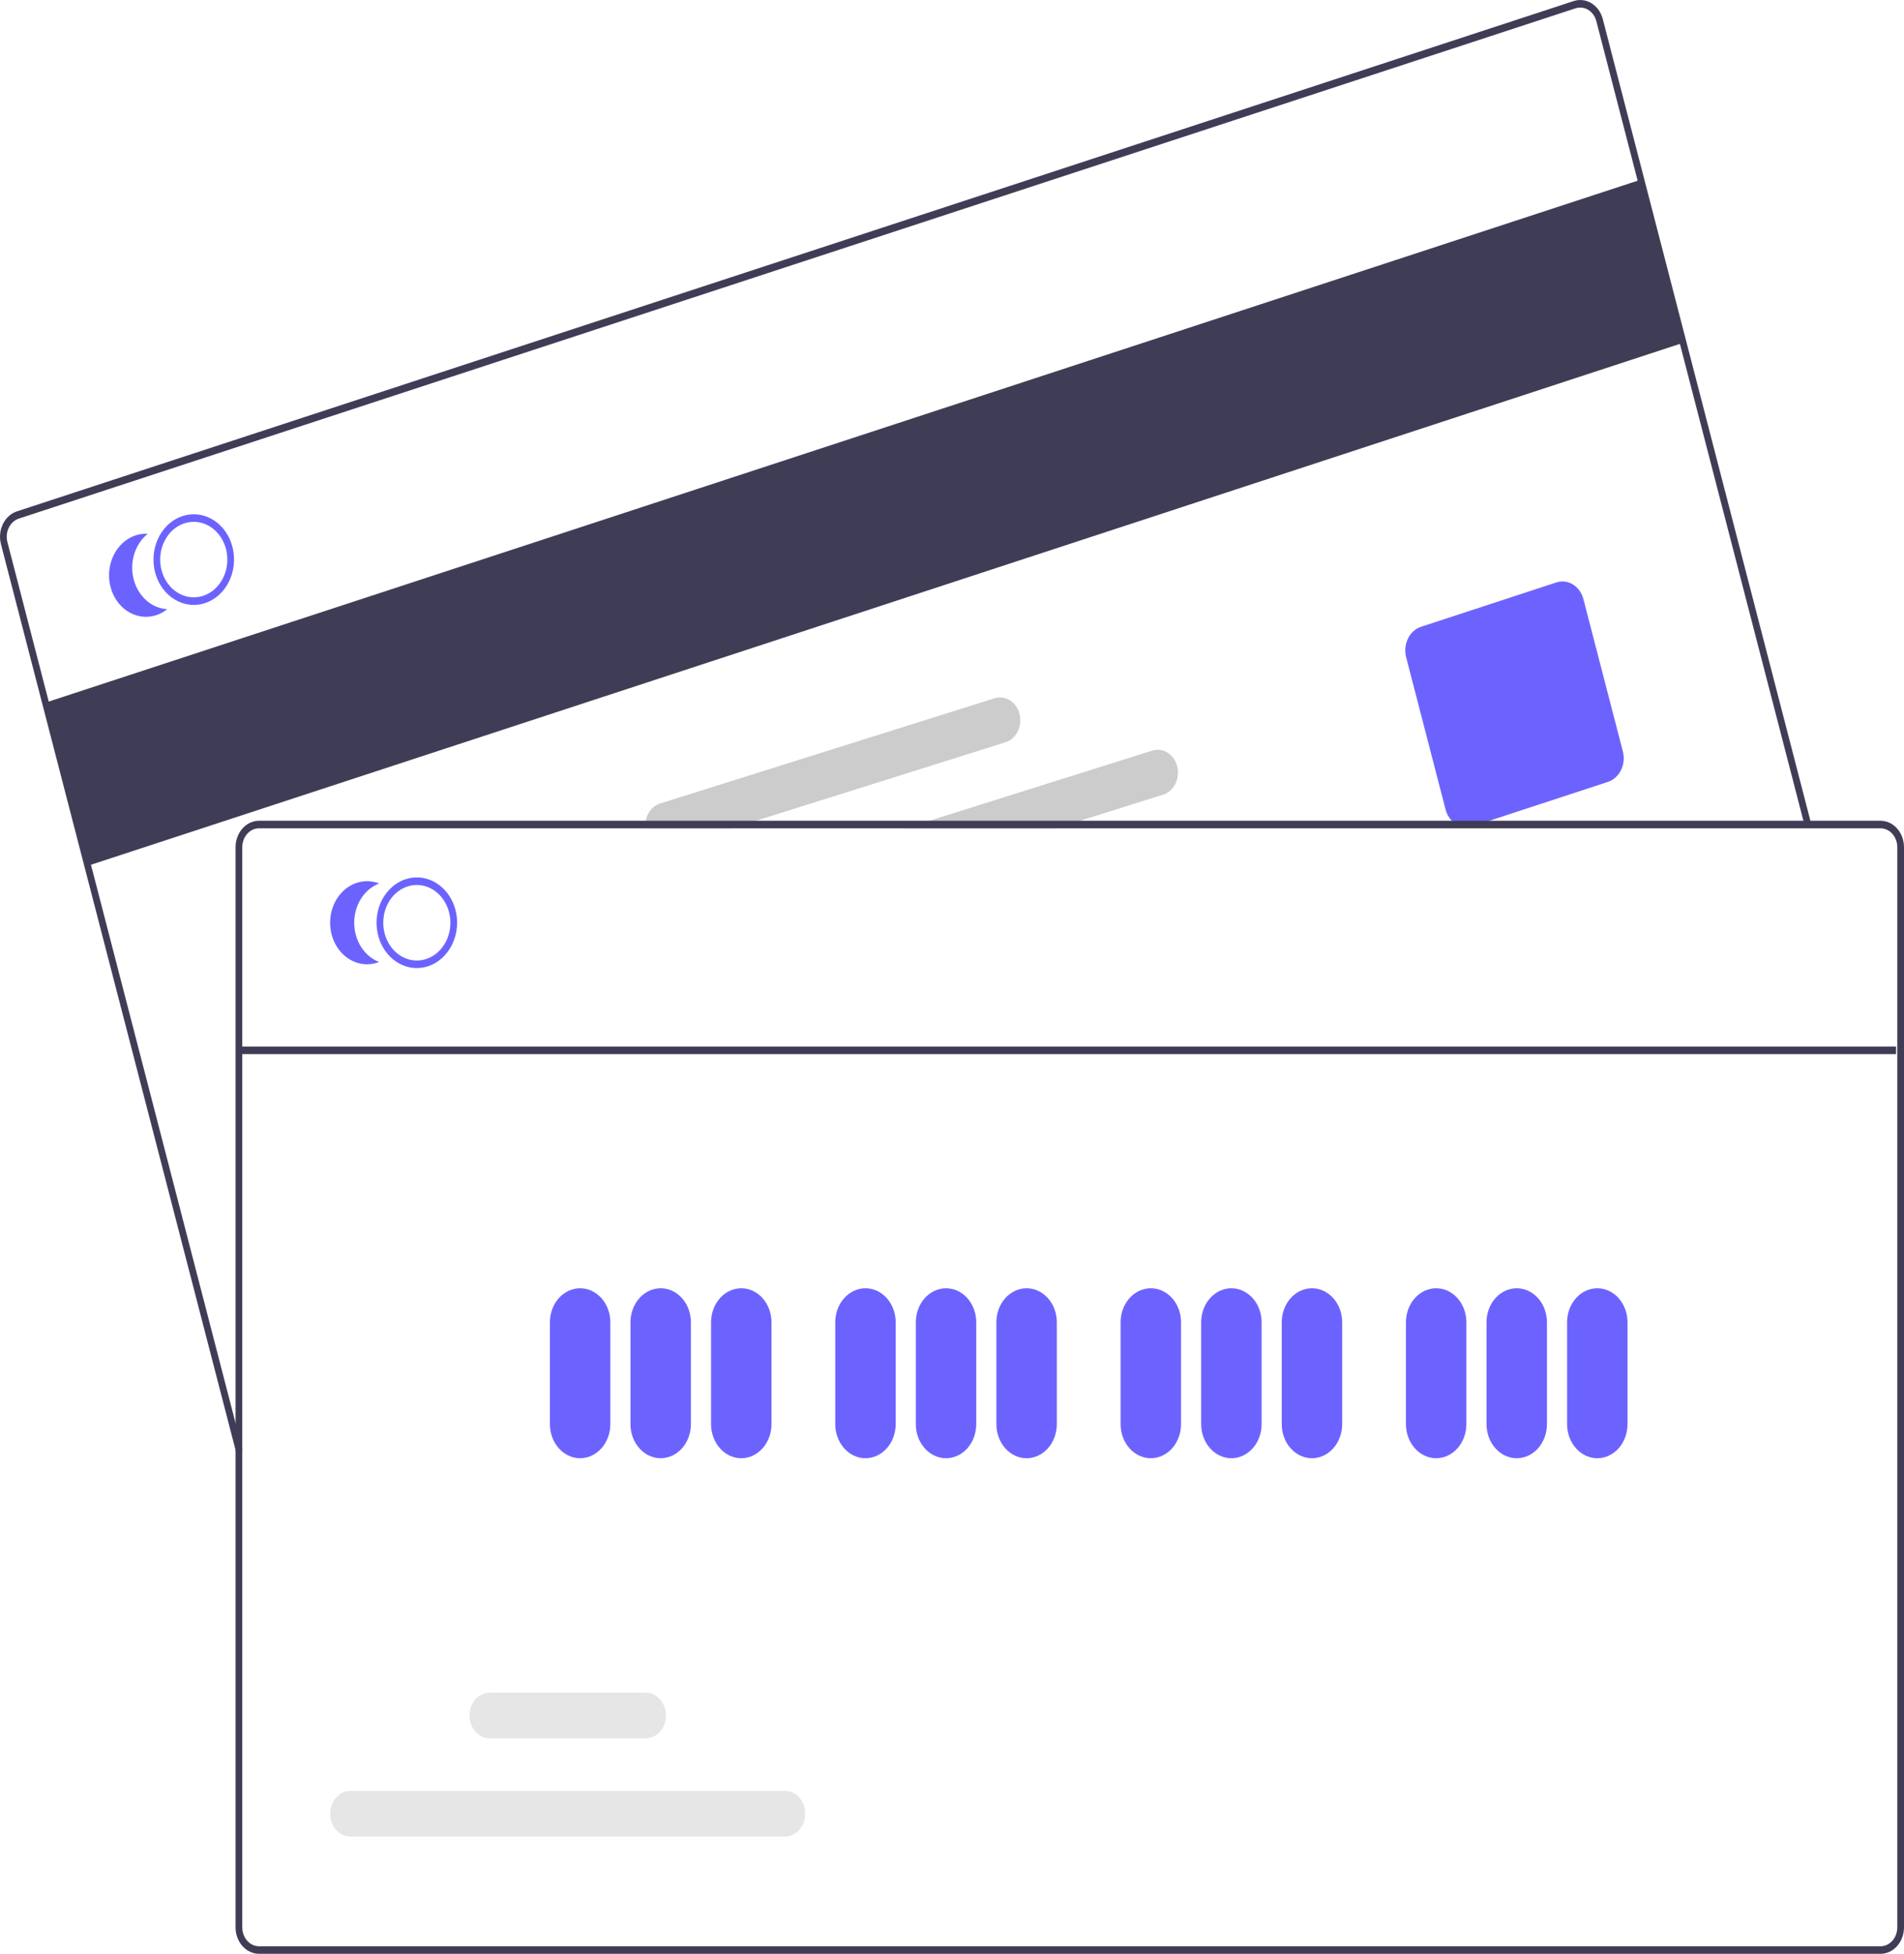 <svg xmlns="http://www.w3.org/2000/svg" width="193" height="198" viewBox="0 0 193 198" fill="none"><g clip-path="url(#clip0_637_1053)"><path d="M166.328 18.206L4.611 71.204L8.895 87.74L170.612 34.742L166.328 18.206Z" fill="#3F3D56"></path><path d="M23.932 147.16L0.096 55.142C-0.08 54.46 -0.009 53.727 0.295 53.104C0.599 52.481 1.11 52.019 1.717 51.821L159.514 0.108C160.12 -0.09 160.772 -0.01 161.325 0.332C161.879 0.674 162.29 1.249 162.467 1.931L183.584 83.452L182.93 83.666L161.814 2.145C161.687 1.658 161.393 1.247 160.998 1.003C160.603 0.759 160.137 0.702 159.704 0.843L1.907 52.555C1.474 52.697 1.109 53.027 0.892 53.472C0.675 53.917 0.623 54.441 0.75 54.928L24.585 146.946L23.932 147.16Z" fill="#3F3D56"></path><path d="M148.658 83.831C148.179 83.83 147.713 83.655 147.33 83.332C146.947 83.009 146.668 82.555 146.533 82.038L142.535 66.604C142.372 65.971 142.439 65.29 142.721 64.712C143.003 64.134 143.477 63.705 144.04 63.52L157.762 59.023C158.325 58.839 158.93 58.914 159.444 59.232C159.958 59.549 160.339 60.083 160.504 60.716L164.502 76.15C164.665 76.783 164.599 77.464 164.316 78.042C164.034 78.62 163.56 79.049 162.997 79.234L149.276 83.731C149.075 83.797 148.867 83.83 148.658 83.831Z" fill="#6C63FF"></path><path d="M23.564 55.427C23.522 55.268 23.474 55.112 23.417 54.96C23.034 53.912 22.319 53.061 21.412 52.57C20.504 52.079 19.467 51.983 18.5 52.3C17.533 52.616 16.704 53.324 16.173 54.286C15.642 55.248 15.445 56.397 15.621 57.513C15.646 57.675 15.679 57.836 15.72 57.995C15.969 58.949 16.485 59.787 17.192 60.383C17.9 60.979 18.76 61.301 19.643 61.302C20.029 61.303 20.413 61.241 20.783 61.118C21.822 60.777 22.698 59.986 23.22 58.919C23.741 57.852 23.864 56.596 23.564 55.427ZM20.593 60.383C19.727 60.666 18.796 60.551 18.005 60.063C17.214 59.575 16.627 58.754 16.373 57.781C16.334 57.622 16.302 57.461 16.278 57.298C16.15 56.379 16.325 55.44 16.768 54.655C17.212 53.87 17.895 53.294 18.689 53.034C19.483 52.774 20.334 52.848 21.082 53.243C21.831 53.638 22.426 54.325 22.757 55.178C22.819 55.328 22.87 55.482 22.91 55.641C23.161 56.615 23.058 57.662 22.624 58.551C22.189 59.441 21.459 60.099 20.593 60.383Z" fill="#6C63FF"></path><path d="M13.548 58.707C13.331 57.866 13.351 56.969 13.608 56.142C13.865 55.315 14.344 54.598 14.98 54.092C14.385 54.059 13.79 54.187 13.248 54.465C12.705 54.743 12.229 55.163 11.86 55.689C11.49 56.216 11.238 56.834 11.124 57.493C11.01 58.151 11.037 58.831 11.204 59.475C11.371 60.119 11.672 60.709 12.083 61.196C12.494 61.682 13.002 62.051 13.565 62.272C14.128 62.493 14.73 62.56 15.32 62.466C15.911 62.373 16.473 62.122 16.96 61.734C16.182 61.692 15.435 61.377 14.824 60.834C14.212 60.292 13.766 59.548 13.548 58.707Z" fill="#6C63FF"></path><path d="M119.33 77.676C119.258 77.383 119.135 77.109 118.968 76.87C118.801 76.63 118.594 76.43 118.359 76.281C118.124 76.132 117.864 76.036 117.596 75.999C117.328 75.963 117.055 75.987 116.795 76.068L94.204 83.176L91.77 83.942H107.049L109.482 83.176L117.904 80.527C118.429 80.362 118.874 79.968 119.142 79.433C119.409 78.899 119.477 78.267 119.33 77.676Z" fill="#CCCCCC"></path><path d="M103.347 72.367C103.2 71.776 102.85 71.276 102.375 70.975C101.899 70.674 101.337 70.598 100.812 70.763L66.912 81.427C66.439 81.578 66.029 81.914 65.756 82.375C65.483 82.836 65.366 83.392 65.425 83.942H74.201L76.638 83.176L101.921 75.222C102.447 75.056 102.892 74.662 103.159 74.127C103.426 73.591 103.494 72.959 103.347 72.367Z" fill="#CCCCCC"></path><path d="M190.618 83.175H26.26C25.628 83.176 25.023 83.459 24.576 83.961C24.13 84.463 23.879 85.144 23.878 85.854V195.321C23.879 196.031 24.13 196.712 24.576 197.214C25.023 197.717 25.628 197.999 26.26 198H190.618C191.25 197.999 191.855 197.717 192.302 197.214C192.748 196.712 192.999 196.031 193 195.321V85.854C192.999 85.144 192.748 84.463 192.302 83.961C191.855 83.459 191.25 83.176 190.618 83.175ZM192.32 195.321C192.319 195.828 192.14 196.315 191.821 196.674C191.502 197.033 191.069 197.234 190.618 197.234H26.26C25.809 197.234 25.376 197.033 25.057 196.674C24.738 196.315 24.559 195.828 24.558 195.321V85.854C24.559 85.347 24.738 84.86 25.057 84.501C25.376 84.143 25.809 83.941 26.26 83.941H190.618C191.069 83.941 191.502 84.143 191.821 84.501C192.14 84.86 192.319 85.347 192.32 85.854V195.321Z" fill="#3F3D56"></path><path d="M42.252 98.103C41.444 98.103 40.655 97.834 39.983 97.329C39.312 96.825 38.789 96.107 38.48 95.268C38.17 94.429 38.09 93.505 38.247 92.614C38.405 91.723 38.794 90.905 39.365 90.263C39.936 89.62 40.663 89.183 41.456 89.005C42.248 88.828 43.069 88.919 43.815 89.267C44.561 89.615 45.199 90.203 45.647 90.959C46.096 91.714 46.336 92.602 46.336 93.51C46.334 94.728 45.904 95.895 45.138 96.756C44.373 97.618 43.335 98.102 42.252 98.103ZM42.252 89.683C41.579 89.683 40.921 89.907 40.362 90.328C39.802 90.748 39.366 91.346 39.108 92.046C38.851 92.745 38.783 93.514 38.915 94.257C39.046 94.999 39.37 95.681 39.846 96.217C40.322 96.752 40.928 97.117 41.588 97.264C42.248 97.412 42.933 97.336 43.554 97.046C44.176 96.757 44.708 96.266 45.081 95.637C45.455 95.007 45.655 94.267 45.655 93.51C45.654 92.496 45.295 91.523 44.657 90.805C44.019 90.088 43.154 89.684 42.252 89.683Z" fill="#6C63FF"></path><path d="M35.905 93.51C35.905 92.634 36.148 91.78 36.6 91.066C37.053 90.353 37.691 89.816 38.428 89.53C37.864 89.311 37.262 89.247 36.671 89.343C36.081 89.439 35.52 89.692 35.034 90.082C34.548 90.471 34.153 90.986 33.879 91.582C33.606 92.178 33.464 92.839 33.464 93.51C33.464 94.181 33.606 94.842 33.879 95.439C34.153 96.035 34.548 96.549 35.034 96.939C35.52 97.328 36.081 97.581 36.671 97.677C37.262 97.773 37.864 97.709 38.428 97.49C37.691 97.204 37.053 96.667 36.6 95.954C36.148 95.241 35.905 94.386 35.905 93.51Z" fill="#6C63FF"></path><path d="M58.805 147.776C57.993 147.775 57.214 147.411 56.64 146.766C56.066 146.12 55.743 145.244 55.742 144.331V133.997C55.742 133.083 56.065 132.207 56.639 131.561C57.214 130.915 57.992 130.552 58.805 130.552C59.617 130.552 60.396 130.915 60.97 131.561C61.545 132.207 61.867 133.083 61.867 133.997V144.331C61.866 145.244 61.543 146.12 60.969 146.766C60.395 147.411 59.617 147.775 58.805 147.776Z" fill="#6C63FF"></path><path d="M66.972 147.776C66.16 147.775 65.381 147.411 64.807 146.766C64.233 146.12 63.91 145.244 63.909 144.331V133.997C63.909 133.083 64.232 132.207 64.806 131.561C65.38 130.915 66.159 130.552 66.972 130.552C67.784 130.552 68.563 130.915 69.137 131.561C69.712 132.207 70.034 133.083 70.034 133.997V144.331C70.033 145.244 69.71 146.12 69.136 146.766C68.562 147.411 67.784 147.775 66.972 147.776Z" fill="#6C63FF"></path><path d="M75.138 147.776C74.326 147.775 73.548 147.411 72.974 146.766C72.4 146.12 72.077 145.244 72.076 144.331V133.997C72.076 133.083 72.399 132.207 72.973 131.561C73.547 130.915 74.326 130.552 75.138 130.552C75.951 130.552 76.73 130.915 77.304 131.561C77.878 132.207 78.201 133.083 78.201 133.997V144.331C78.2 145.244 77.877 146.12 77.303 146.766C76.729 147.411 75.951 147.775 75.138 147.776Z" fill="#6C63FF"></path><path d="M87.729 147.776C86.917 147.775 86.139 147.411 85.565 146.766C84.99 146.12 84.667 145.244 84.666 144.331V133.997C84.666 133.083 84.989 132.207 85.564 131.561C86.138 130.915 86.917 130.552 87.729 130.552C88.541 130.552 89.32 130.915 89.895 131.561C90.469 132.207 90.792 133.083 90.792 133.997V144.331C90.791 145.244 90.468 146.12 89.894 146.766C89.32 147.411 88.541 147.775 87.729 147.776Z" fill="#6C63FF"></path><path d="M95.896 147.776C95.084 147.775 94.305 147.411 93.731 146.766C93.157 146.12 92.834 145.244 92.833 144.331V133.997C92.833 133.083 93.156 132.207 93.73 131.561C94.305 130.915 95.084 130.552 95.896 130.552C96.708 130.552 97.487 130.915 98.061 131.561C98.636 132.207 98.958 133.083 98.958 133.997V144.331C98.957 145.244 98.635 146.12 98.06 146.766C97.486 147.411 96.708 147.775 95.896 147.776Z" fill="#6C63FF"></path><path d="M104.063 147.776C103.251 147.775 102.472 147.411 101.898 146.766C101.324 146.12 101.001 145.244 101 144.331V133.997C101 133.083 101.323 132.207 101.897 131.561C102.472 130.915 103.251 130.552 104.063 130.552C104.875 130.552 105.654 130.915 106.228 131.561C106.803 132.207 107.125 133.083 107.125 133.997V144.331C107.124 145.244 106.802 146.12 106.227 146.766C105.653 147.411 104.875 147.775 104.063 147.776Z" fill="#6C63FF"></path><path d="M116.653 147.776C115.841 147.775 115.063 147.411 114.489 146.766C113.915 146.12 113.592 145.244 113.591 144.331V133.997C113.591 133.083 113.913 132.207 114.488 131.561C115.062 130.915 115.841 130.552 116.653 130.552C117.466 130.552 118.245 130.915 118.819 131.561C119.393 132.207 119.716 133.083 119.716 133.997V144.331C119.715 145.244 119.392 146.12 118.818 146.766C118.244 147.411 117.465 147.775 116.653 147.776Z" fill="#6C63FF"></path><path d="M124.82 147.776C124.008 147.775 123.23 147.411 122.656 146.766C122.081 146.12 121.758 145.244 121.758 144.331V133.997C121.758 133.083 122.08 132.207 122.655 131.561C123.229 130.915 124.008 130.552 124.82 130.552C125.632 130.552 126.411 130.915 126.986 131.561C127.56 132.207 127.883 133.083 127.883 133.997V144.331C127.882 145.244 127.559 146.12 126.985 146.766C126.411 147.411 125.632 147.775 124.82 147.776Z" fill="#6C63FF"></path><path d="M132.987 147.776C132.175 147.775 131.397 147.411 130.823 146.766C130.248 146.12 129.925 145.244 129.925 144.331V133.997C129.925 133.083 130.247 132.207 130.822 131.561C131.396 130.915 132.175 130.552 132.987 130.552C133.799 130.552 134.578 130.915 135.153 131.561C135.727 132.207 136.05 133.083 136.05 133.997V144.331C136.049 145.244 135.726 146.12 135.152 146.766C134.578 147.411 133.799 147.775 132.987 147.776Z" fill="#6C63FF"></path><path d="M145.578 147.776C144.766 147.775 143.987 147.411 143.413 146.766C142.839 146.12 142.516 145.244 142.515 144.331V133.997C142.515 133.083 142.838 132.207 143.412 131.561C143.986 130.915 144.765 130.552 145.578 130.552C146.39 130.552 147.169 130.915 147.743 131.561C148.318 132.207 148.64 133.083 148.64 133.997V144.331C148.639 145.244 148.316 146.12 147.742 146.766C147.168 147.411 146.39 147.775 145.578 147.776Z" fill="#6C63FF"></path><path d="M153.744 147.776C152.932 147.775 152.154 147.411 151.58 146.766C151.006 146.12 150.683 145.244 150.682 144.331V133.997C150.682 133.083 151.005 132.207 151.579 131.561C152.153 130.915 152.932 130.552 153.744 130.552C154.557 130.552 155.336 130.915 155.91 131.561C156.484 132.207 156.807 133.083 156.807 133.997V144.331C156.806 145.244 156.483 146.12 155.909 146.766C155.335 147.411 154.556 147.775 153.744 147.776Z" fill="#6C63FF"></path><path d="M161.911 147.776C161.099 147.775 160.321 147.411 159.747 146.766C159.173 146.12 158.85 145.244 158.849 144.331V133.997C158.849 133.083 159.172 132.207 159.746 131.561C160.32 130.915 161.099 130.552 161.911 130.552C162.724 130.552 163.503 130.915 164.077 131.561C164.651 132.207 164.974 133.083 164.974 133.997V144.331C164.973 145.244 164.65 146.12 164.076 146.766C163.502 147.411 162.723 147.775 161.911 147.776Z" fill="#6C63FF"></path><path d="M79.568 186.115H35.522C34.976 186.115 34.453 185.871 34.067 185.437C33.681 185.003 33.464 184.414 33.464 183.8C33.464 183.186 33.681 182.597 34.067 182.163C34.453 181.729 34.976 181.485 35.522 181.485H79.568C80.114 181.485 80.638 181.729 81.023 182.163C81.409 182.597 81.626 183.186 81.626 183.8C81.626 184.414 81.409 185.003 81.023 185.437C80.638 185.871 80.114 186.115 79.568 186.115Z" fill="#E6E6E6"></path><path d="M65.447 176.163H49.644C49.098 176.163 48.574 175.919 48.188 175.485C47.803 175.051 47.586 174.462 47.586 173.848C47.586 173.235 47.803 172.646 48.188 172.212C48.574 171.778 49.098 171.534 49.644 171.534H65.447C65.992 171.534 66.516 171.778 66.902 172.212C67.287 172.646 67.504 173.235 67.504 173.848C67.504 174.462 67.287 175.051 66.902 175.485C66.516 175.919 65.992 176.163 65.447 176.163Z" fill="#E6E6E6"></path><path d="M192.197 106.056H24.436V106.822H192.197V106.056Z" fill="#3F3D56"></path></g><defs><clipPath id="clip0_637_1053"><rect width="193" height="198" fill="white"></rect></clipPath></defs></svg>